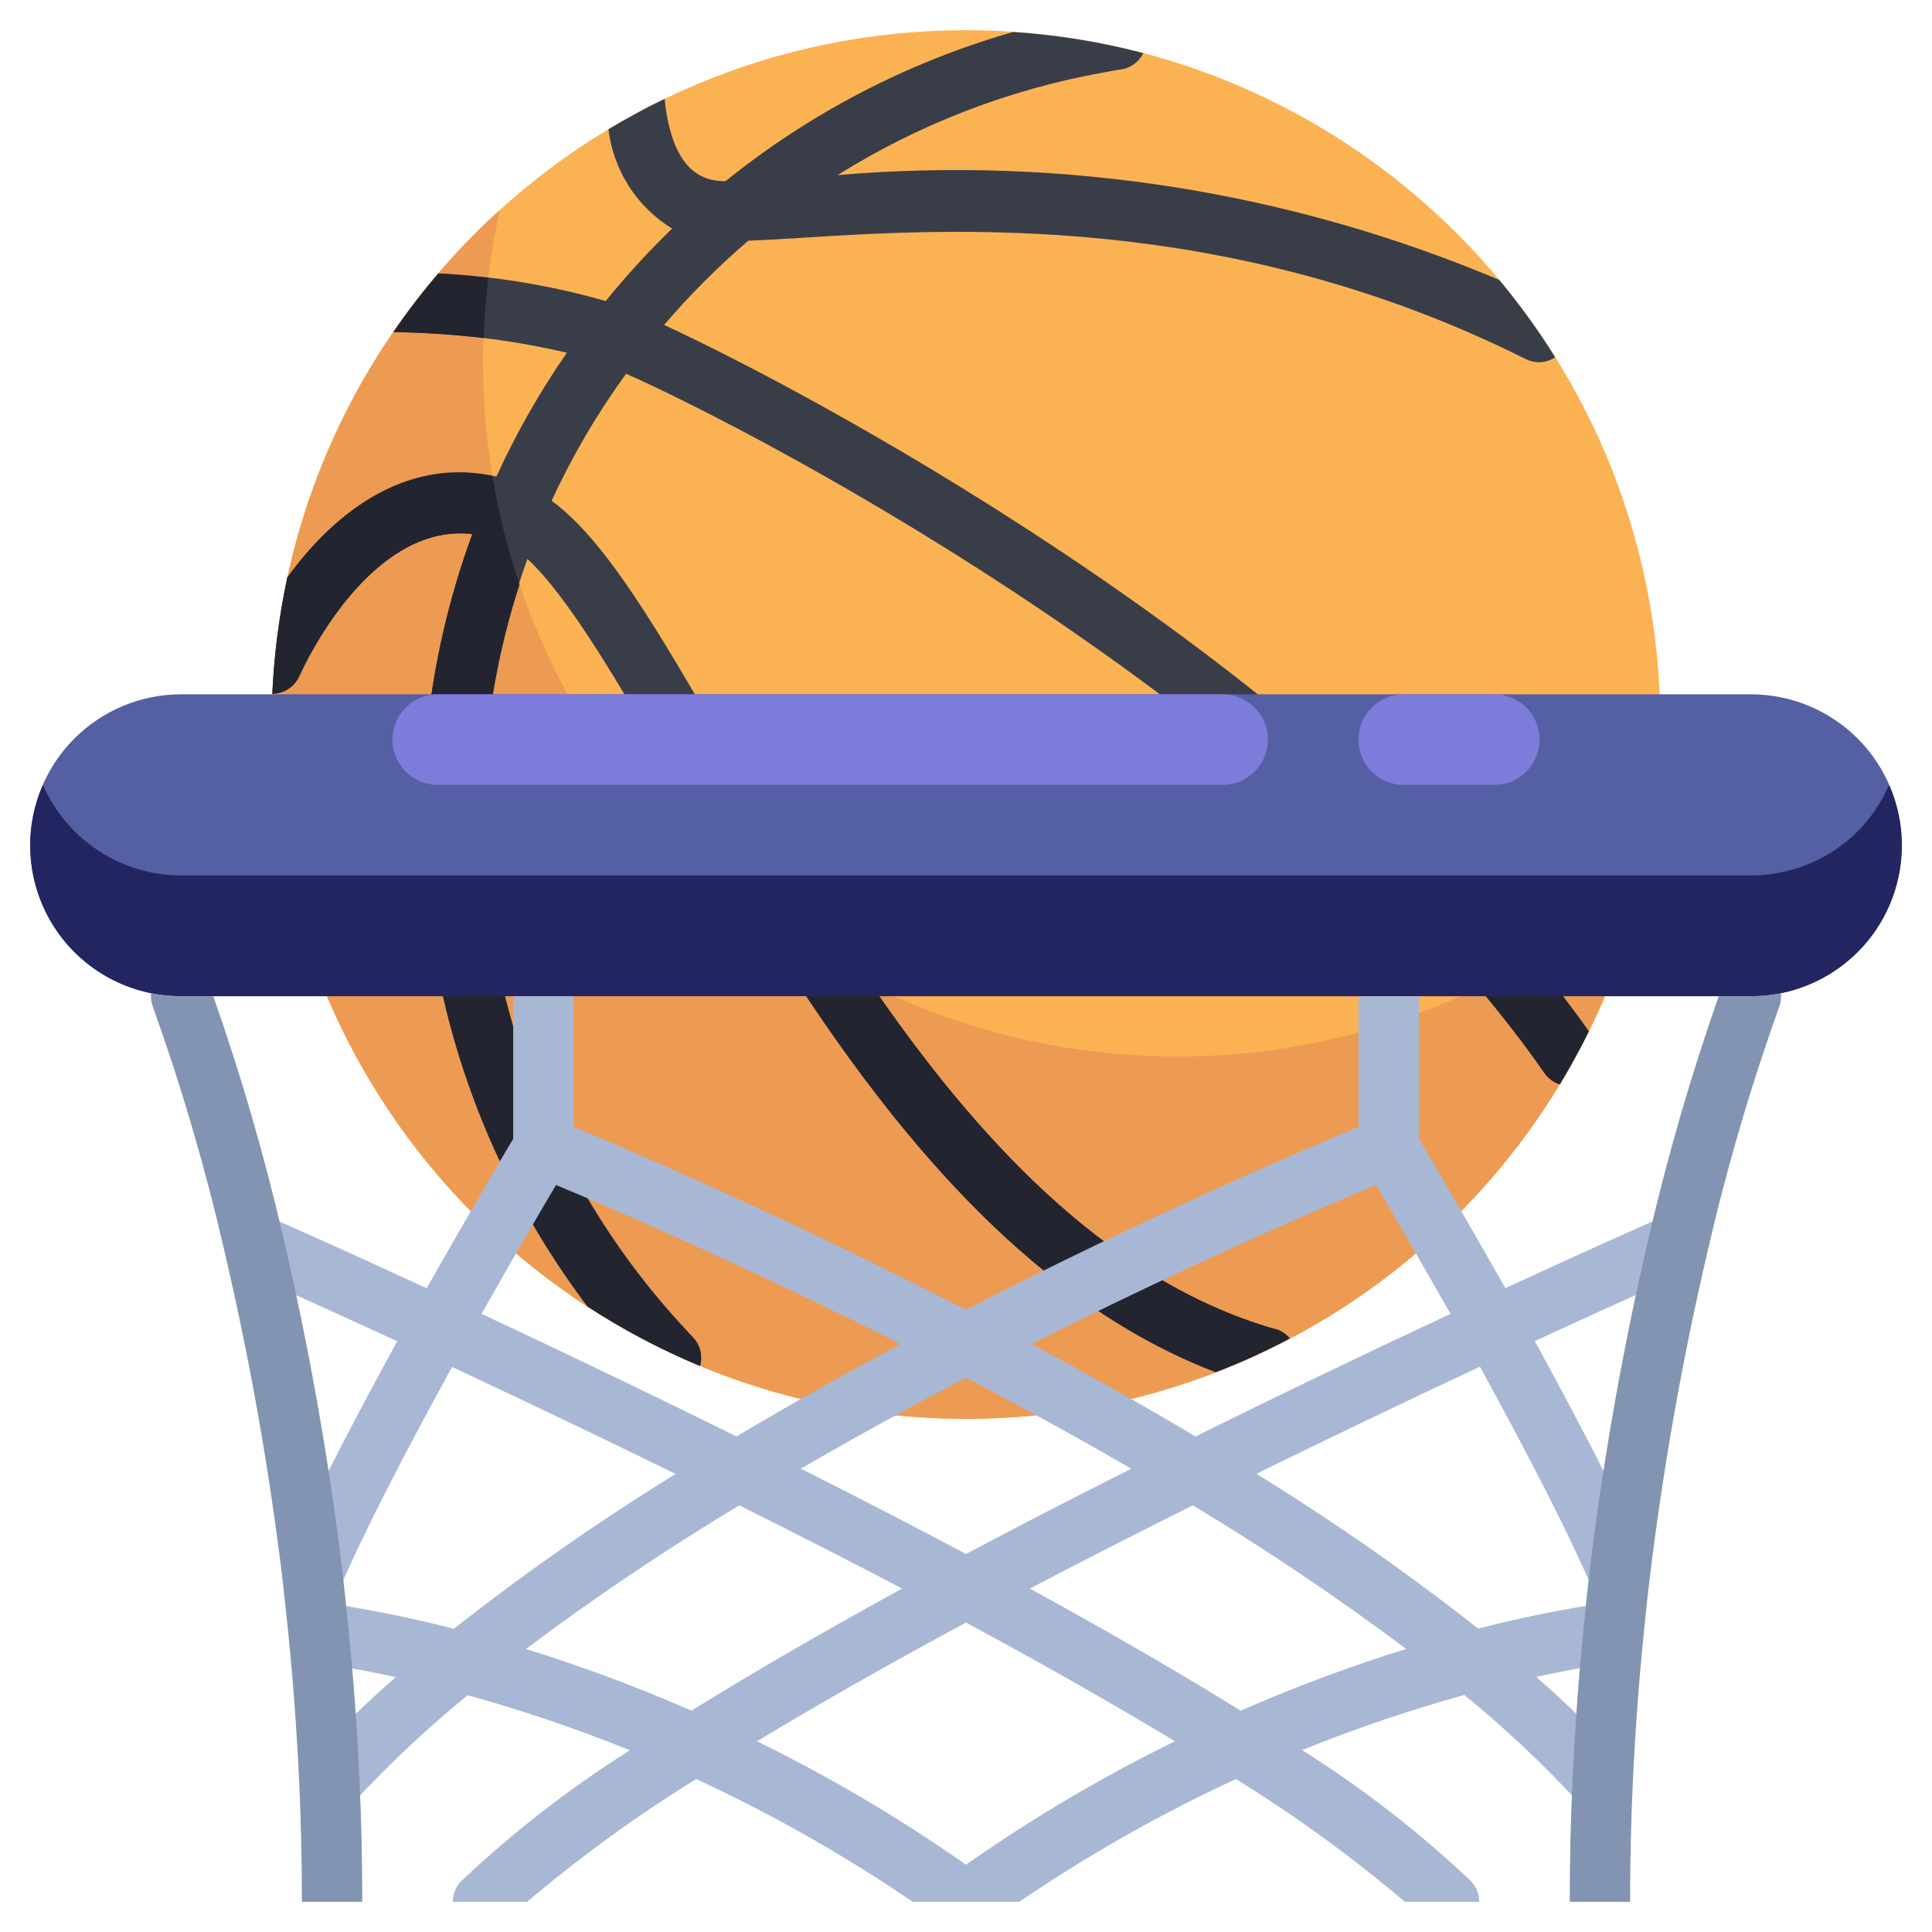 <svg width="54" height="54" viewBox="0 0 54 54" fill="none" xmlns="http://www.w3.org/2000/svg">
<path d="M27 39.656C37.718 39.656 46.406 30.968 46.406 20.25C46.406 9.532 37.718 0.844 27 0.844C16.282 0.844 7.594 9.532 7.594 20.25C7.594 30.968 16.282 39.656 27 39.656Z" fill="#FBB253"/>
<path d="M13.5 10.125C13.501 8.692 13.66 7.263 13.975 5.865C11.713 7.912 9.966 10.464 8.875 13.313C7.784 16.162 7.38 19.228 7.696 22.262C8.012 25.296 9.039 28.213 10.693 30.776C12.347 33.339 14.583 35.476 17.218 37.014C19.852 38.551 22.813 39.446 25.858 39.625C28.903 39.804 31.948 39.263 34.745 38.045C37.542 36.828 40.013 34.967 41.956 32.616C43.9 30.265 45.261 27.488 45.931 24.512C43.147 27.033 39.69 28.692 35.981 29.287C32.272 29.882 28.471 29.388 25.037 27.865C21.603 26.342 18.686 23.855 16.638 20.706C14.59 17.557 13.5 13.881 13.5 10.125Z" fill="#ED9B52"/>
<path d="M18.562 9.082C19.284 8.238 20.07 7.451 20.914 6.728C21.346 6.71 21.824 6.683 22.379 6.649C26.562 6.384 34.35 5.895 42.621 10.024L42.641 10.034C42.761 10.095 42.895 10.126 43.031 10.125C43.186 10.12 43.337 10.071 43.467 9.985C42.996 9.229 42.473 8.507 41.903 7.823C36.068 5.36 29.721 4.355 23.41 4.894C25.683 3.471 28.207 2.498 30.846 2.025C31.009 1.994 31.175 1.962 31.339 1.941C31.471 1.92 31.596 1.868 31.703 1.788C31.81 1.709 31.897 1.605 31.955 1.485C30.764 1.172 29.546 0.975 28.317 0.894C25.387 1.732 22.654 3.15 20.281 5.062C19.364 5.085 18.82 4.414 18.617 3.092C18.617 3.076 18.617 3.059 18.611 3.042C18.594 2.934 18.584 2.842 18.578 2.762C18.039 3.021 17.516 3.307 17.007 3.613C17.075 4.18 17.269 4.724 17.578 5.205C17.886 5.686 18.299 6.091 18.786 6.389C18.127 7.026 17.507 7.702 16.93 8.414C15.405 7.978 13.836 7.718 12.253 7.639C11.804 8.164 11.383 8.712 10.992 9.281C11.047 9.281 11.245 9.281 11.569 9.297C13.009 9.343 14.441 9.531 15.845 9.859C15.087 10.952 14.428 12.109 13.875 13.319C11.485 12.768 9.459 14.171 8.033 16.137C7.801 17.208 7.66 18.296 7.611 19.39C7.763 19.388 7.912 19.345 8.041 19.265C8.17 19.185 8.275 19.072 8.345 18.936L8.443 18.73C8.798 17.987 10.574 14.622 13.2 14.926C11.888 18.507 11.495 22.359 12.058 26.131C12.62 29.903 14.12 33.473 16.42 36.515C17.415 37.164 18.467 37.72 19.564 38.176C19.603 38.035 19.605 37.886 19.569 37.744C19.532 37.602 19.459 37.472 19.356 37.367C19.285 37.297 19.222 37.226 19.142 37.138C16.506 34.3 14.701 30.791 13.925 26.997C13.149 23.202 13.431 19.267 14.741 15.622C15.909 16.702 17.343 19.183 18.847 21.787C22.245 27.674 26.862 35.635 33.982 38.356C34.69 38.083 35.381 37.768 36.052 37.414C35.958 37.303 35.837 37.219 35.7 37.17C35.636 37.148 35.572 37.129 35.505 37.111L35.371 37.071C28.363 34.886 23.709 26.831 20.312 20.943C18.399 17.628 16.937 15.106 15.418 13.997C15.993 12.748 16.691 11.558 17.5 10.446C21.424 12.19 36.231 19.981 43.18 30.011C43.284 30.154 43.432 30.258 43.602 30.308C43.893 29.829 44.161 29.334 44.411 28.828C37.438 18.956 23.229 11.245 18.562 9.082Z" fill="#393D48"/>
<path d="M13.519 9.45C13.539 8.884 13.581 8.323 13.649 7.77C13.143 7.712 12.664 7.671 12.254 7.647L12.232 7.672C11.809 8.169 11.41 8.686 11.037 9.225L10.996 9.281C11.055 9.281 11.249 9.281 11.568 9.297C12.065 9.317 12.756 9.359 13.519 9.45Z" fill="#222430"/>
<path d="M44.4 28.817C43.913 28.128 43.388 27.451 42.837 26.786C42.347 27.079 41.843 27.35 41.326 27.601C41.989 28.389 42.614 29.192 43.182 30.011C43.283 30.149 43.425 30.251 43.587 30.302C43.727 30.073 43.857 29.837 43.986 29.602C44.097 29.4 44.214 29.202 44.317 28.996C44.346 28.941 44.37 28.876 44.4 28.817Z" fill="#222430"/>
<path d="M19.36 37.371C19.289 37.301 19.226 37.23 19.146 37.141C16.59 34.401 14.813 31.027 14 27.369C13.187 23.712 13.367 19.903 14.521 16.338C14.187 15.35 13.933 14.336 13.762 13.307C11.421 12.826 9.434 14.206 8.031 16.141C7.924 16.642 7.839 17.149 7.77 17.66L7.749 17.808C7.685 18.322 7.639 18.843 7.615 19.369V19.392C7.767 19.39 7.915 19.347 8.044 19.267C8.173 19.187 8.278 19.073 8.348 18.938L8.446 18.731C8.802 17.989 10.577 14.624 13.203 14.928C11.891 18.509 11.498 22.361 12.061 26.133C12.623 29.905 14.123 33.475 16.423 36.517C16.916 36.839 17.425 37.138 17.949 37.415L17.959 37.42C18.481 37.697 19.017 37.95 19.567 38.18C19.607 38.039 19.608 37.89 19.572 37.748C19.536 37.605 19.463 37.475 19.36 37.371Z" fill="#222430"/>
<path d="M35.508 37.11L35.375 37.07C30.813 35.649 27.252 31.74 24.384 27.563C23.191 26.977 22.062 26.27 21.014 25.454C24.165 30.601 28.26 36.16 33.972 38.347C34.292 38.224 34.61 38.094 34.921 37.958C35.08 37.887 35.236 37.81 35.393 37.735C35.612 37.629 35.828 37.515 36.043 37.398C35.953 37.292 35.837 37.211 35.706 37.162C35.64 37.147 35.575 37.125 35.508 37.11Z" fill="#222430"/>
<path d="M48.938 19.406C50.056 19.406 51.129 19.851 51.921 20.642C52.712 21.433 53.156 22.506 53.156 23.625C53.156 24.744 52.712 25.817 51.921 26.608C51.129 27.399 50.056 27.844 48.938 27.844H5.062C3.944 27.844 2.871 27.399 2.079 26.608C1.288 25.817 0.844 24.744 0.844 23.625C0.844 22.506 1.288 21.433 2.079 20.642C2.871 19.851 3.944 19.406 5.062 19.406H48.938Z" fill="#555FA3"/>
<path d="M51.924 23.237C51.13 24.026 50.056 24.469 48.937 24.469H5.062C4.242 24.468 3.44 24.228 2.754 23.779C2.068 23.329 1.528 22.689 1.2 21.938C0.918 22.579 0.8 23.281 0.858 23.979C0.916 24.678 1.147 25.351 1.531 25.937C1.914 26.524 2.438 27.005 3.055 27.338C3.671 27.671 4.361 27.845 5.062 27.844H48.937C49.638 27.845 50.328 27.671 50.945 27.338C51.562 27.006 52.086 26.524 52.469 25.938C52.853 25.351 53.084 24.678 53.142 23.979C53.2 23.281 53.082 22.579 52.8 21.938C52.591 22.421 52.294 22.862 51.924 23.237Z" fill="#232560"/>
<path d="M36.395 48.915C37.876 48.316 39.389 47.802 40.928 47.375C42.052 48.291 43.11 49.285 44.095 50.349L45.342 49.213C44.584 48.389 43.782 47.607 42.938 46.87C43.978 46.643 44.765 46.519 45.212 46.459L44.985 44.785C43.749 44.962 42.525 45.207 41.316 45.52C39.334 43.961 37.264 42.516 35.116 41.193C37.076 40.23 39.166 39.228 41.365 38.199C42.825 40.864 43.854 42.889 44.493 44.363L46.041 43.688C45.389 42.187 44.353 40.144 42.898 37.483C45.345 36.352 46.933 35.654 47.25 35.516L46.575 33.97C46.25 34.112 44.602 34.835 42.076 36.004C40.952 34.019 39.983 32.376 39.656 31.828V27.844H37.969V31.496C36.492 32.11 32.076 33.992 27 36.607C21.924 33.991 17.508 32.11 16.031 31.496V27.844H14.344V31.831C14.017 32.38 13.049 34.024 11.925 36.007C9.398 34.838 7.75 34.114 7.425 33.973L6.75 35.522C7.067 35.66 8.655 36.358 11.102 37.489C9.645 40.148 8.611 42.188 7.959 43.69L9.507 44.365C10.147 42.892 11.176 40.864 12.635 38.206C14.829 39.233 16.924 40.236 18.884 41.198C16.737 42.521 14.667 43.967 12.684 45.526C11.476 45.213 10.251 44.968 9.015 44.791L8.789 46.465C9.235 46.524 10.022 46.649 11.062 46.876C10.218 47.613 9.416 48.395 8.658 49.219L9.905 50.355C10.89 49.291 11.948 48.297 13.072 47.381C14.611 47.808 16.124 48.322 17.605 48.921C15.924 49.981 14.35 51.202 12.903 52.566C12.747 52.722 12.658 52.934 12.656 53.156H14.734C16.221 51.896 17.801 50.749 19.459 49.725C21.567 50.701 23.592 51.849 25.512 53.156H28.488C30.409 51.849 32.434 50.701 34.543 49.725C36.201 50.748 37.78 51.895 39.266 53.156H41.344C41.344 52.932 41.255 52.718 41.096 52.56C39.65 51.196 38.076 49.976 36.395 48.915ZM38.459 33.121C38.894 33.858 39.669 35.183 40.542 36.722C38.016 37.903 35.624 39.055 33.414 40.149C31.963 39.287 30.43 38.422 28.831 37.567C33.234 35.346 36.986 33.736 38.459 33.121ZM31.617 41.052C29.894 41.92 28.39 42.694 27 43.435C25.61 42.697 24.106 41.917 22.383 41.049C23.849 40.198 25.396 39.348 27 38.51C28.603 39.348 30.151 40.198 31.617 41.049V41.052ZM13.458 36.722C14.331 35.182 15.106 33.854 15.541 33.121C17.013 33.735 20.764 35.345 25.169 37.567C23.57 38.422 22.037 39.286 20.585 40.149C18.377 39.056 15.985 37.906 13.458 36.722ZM19.327 47.814C17.818 47.153 16.274 46.578 14.701 46.089C16.62 44.65 18.61 43.31 20.664 42.074C22.364 42.927 23.857 43.688 25.215 44.401C23.017 45.604 21.042 46.748 19.327 47.814ZM27 52.119C25.146 50.819 23.194 49.666 21.16 48.669C22.883 47.627 24.837 46.516 27 45.351C29.162 46.516 31.117 47.629 32.839 48.669C30.806 49.666 28.854 50.819 27 52.119ZM28.784 44.401C30.143 43.688 31.636 42.926 33.34 42.074C35.394 43.31 37.384 44.651 39.303 46.089C37.73 46.578 36.185 47.153 34.676 47.814C32.958 46.748 30.982 45.604 28.784 44.401Z" fill="#A8B7D4"/>
<path d="M4.219 27.759V27.844C4.219 27.947 4.238 28.049 4.274 28.146C5.072 30.369 5.736 32.637 6.266 34.938C6.976 37.967 7.52 41.033 7.894 44.121C7.952 44.639 8.011 45.165 8.063 45.707C8.195 47.014 8.297 48.398 8.363 49.82C8.412 50.896 8.438 52.018 8.438 53.156H10.125C10.125 51.993 10.099 50.844 10.048 49.742C9.98 48.289 9.879 46.873 9.741 45.544C9.69 44.997 9.631 44.461 9.572 43.926C9.19 40.773 8.635 37.642 7.91 34.549C7.383 32.28 6.733 30.041 5.961 27.844H5.062C4.779 27.844 4.496 27.816 4.219 27.759Z" fill="#8394B2"/>
<path d="M48.039 27.844C47.268 30.043 46.617 32.282 46.091 34.552C45.366 37.646 44.811 40.777 44.428 43.931C44.369 44.461 44.309 44.997 44.26 45.535C44.124 46.872 44.021 48.286 43.953 49.74C43.901 50.844 43.875 51.993 43.875 53.156H45.562C45.562 52.018 45.588 50.896 45.638 49.821C45.704 48.398 45.806 47.014 45.939 45.7C45.989 45.165 46.048 44.639 46.108 44.127C46.482 41.038 47.025 37.971 47.736 34.941C48.266 32.639 48.931 30.37 49.728 28.146C49.764 28.049 49.782 27.947 49.781 27.844V27.759C49.504 27.816 49.221 27.844 48.938 27.844H48.039Z" fill="#8394B2"/>
<path d="M34.172 19.406H12.234C11.535 19.406 10.969 19.973 10.969 20.672C10.969 21.371 11.535 21.938 12.234 21.938H34.172C34.871 21.938 35.438 21.371 35.438 20.672C35.438 19.973 34.871 19.406 34.172 19.406Z" fill="#7D7CDA"/>
<path d="M41.766 19.406H39.234C38.535 19.406 37.969 19.973 37.969 20.672C37.969 21.371 38.535 21.938 39.234 21.938H41.766C42.465 21.938 43.031 21.371 43.031 20.672C43.031 19.973 42.465 19.406 41.766 19.406Z" fill="#7D7CDA"/>
</svg>
